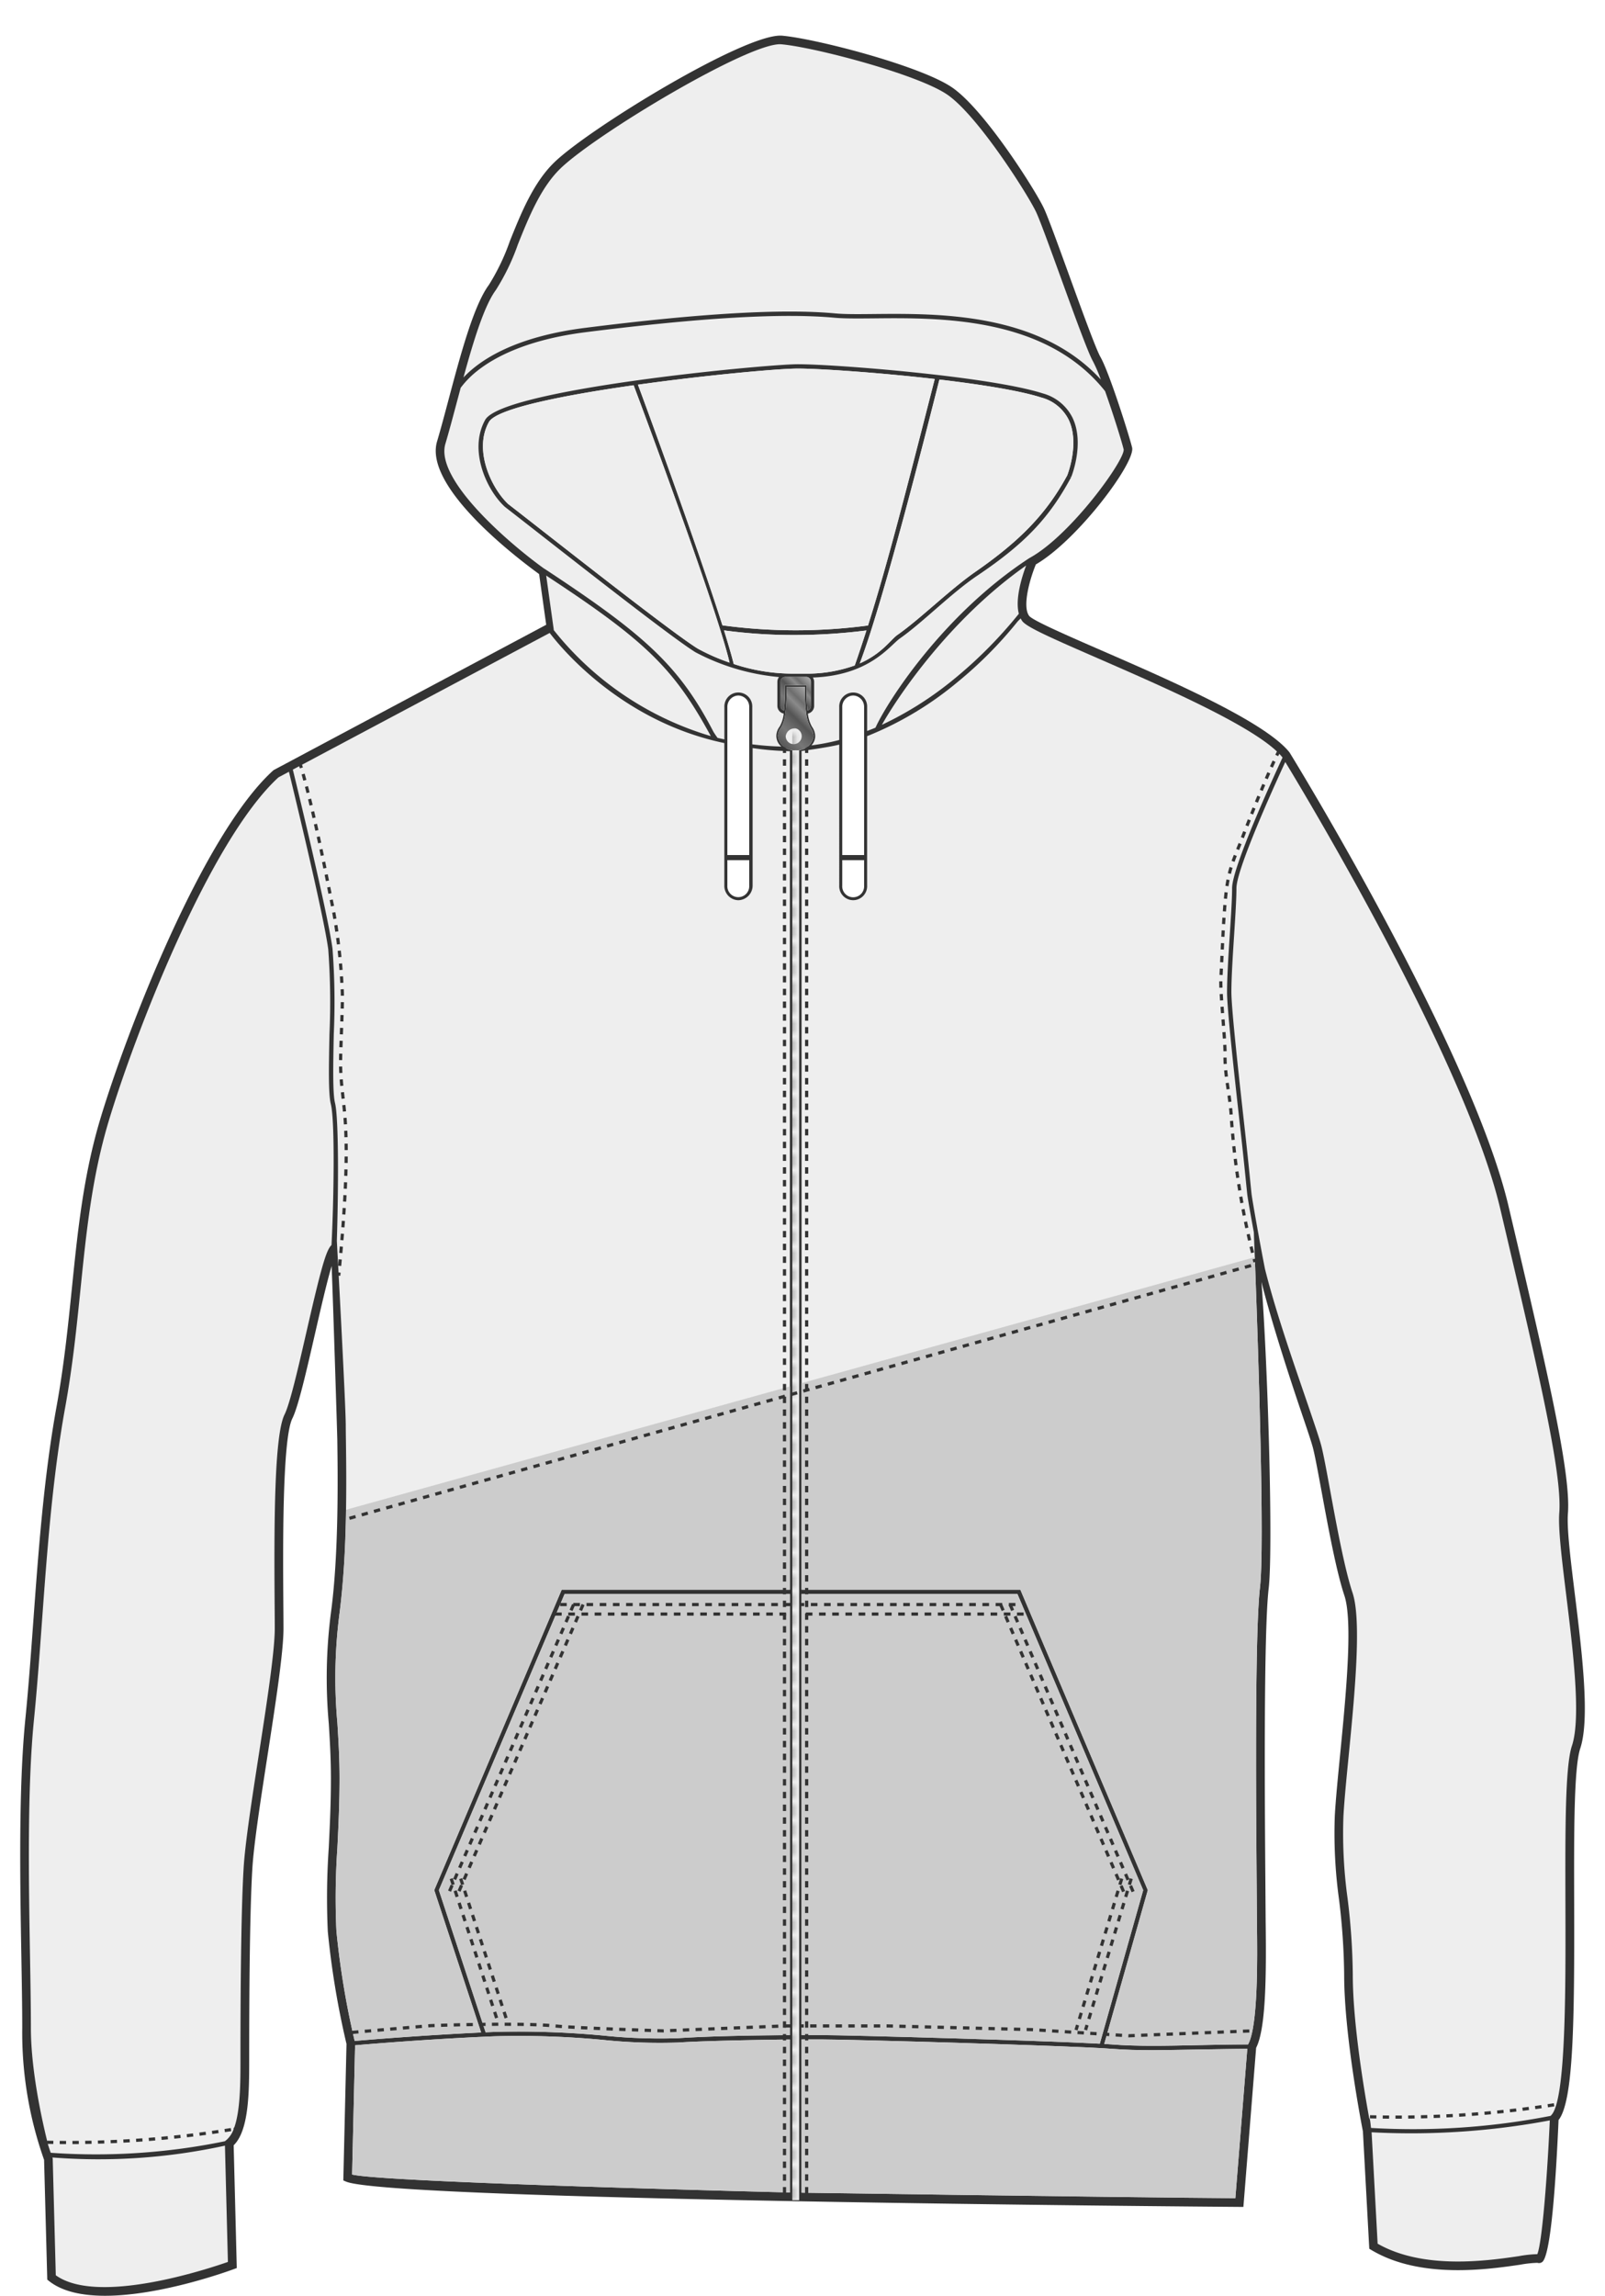 <svg xmlns="http://www.w3.org/2000/svg" xmlns:xlink="http://www.w3.org/1999/xlink" viewBox="0 0 251.981 360.187"><defs><style>.a,.g,.h,.i,.j,.k,.o{fill:none;}.b{fill:#606060;}.c{fill:#333;}.d{fill:#eee;}.e{fill:#ccc;}.f{fill:#fff;}.g,.h,.i,.j,.k,.o{stroke:#333;stroke-miterlimit:10;stroke-width:0.5px;}.h{stroke-dasharray:1.011 1.011;}.i{stroke-dasharray:0.999 0.999;}.j{stroke-dasharray:1 1;}.k{stroke-dasharray:1.036 1.036;}.l{fill:url(#a);}.m{fill:url(#b);}.n{fill:url(#c);}.o{stroke-dasharray:1 1;}</style><pattern id="a" width="1.075" height="2.079" patternTransform="translate(3.793 4.092)" patternUnits="userSpaceOnUse" viewBox="0 0 1.075 2.079"><rect class="a" width="1.075" height="2.079"/><path class="b" d="M.738.714C.73.7.713.68.7.663a.162.162,0,0,0,.073.01C.913.641.987.441,1.01.04V0H.893V.038C.868.493.777.549.75.556.669.576.51.373.433.229A.062.062,0,0,0,.4.2.191.191,0,0,0,.348.194C.222.194.1.316,0,.444V.639C.1.483.241.313.345.313c0,0,.015.021.02.03L.341.334a.211.211,0,0,0-.033,0C.171.368.094.565.065.959v.176c.022.4.1.6.234.63a.17.17,0,0,0,.037,0L.359,1.76l-.019.031C.246,1.792.11,1.652,0,1.5v.187c.116.138.26.262.4.217a.058.058,0,0,0,.034-.029c.073-.142.216-.342.3-.342l.011,0c.027.005.118.06.15.511v.035h.116V2.037A1.011,1.011,0,0,0,.859,1.47a1.251,1.251,0,0,1,.216.267V1.448C.963,1.3.821,1.17.677,1.206a.06.06,0,0,0-.036.029c-.077.144-.231.35-.317.327C.3,1.556.206,1.5.18,1.049.214.6.3.546.331.541.418.525.568.732.644.88A.056.056,0,0,0,.678.909c.136.047.281-.08.4-.22V.416C.972.561.837.714.738.714Z"/></pattern><linearGradient id="b" x1="122.629" y1="111.152" x2="127.228" y2="106.553" gradientUnits="userSpaceOnUse"><stop offset="0.006" stop-color="#585858"/><stop offset="0.233" stop-color="#777"/><stop offset="0.364" stop-color="#686868"/><stop offset="0.501" stop-color="#545454"/><stop offset="0.678" stop-color="#8a8a8a"/><stop offset="0.776" stop-color="#6d6d6d"/><stop offset="0.881" stop-color="#8a8a8a"/><stop offset="1" stop-color="#a6a6a6"/><stop offset="1" stop-color="#636363"/></linearGradient><linearGradient id="c" x1="121.74" y1="115.88" x2="128.117" y2="109.503" xlink:href="#b"/></defs><title>apparel_front</title><path class="c" d="M247.239,250.065c-.677-5.5-1.261-10.254-1.079-12.613.5-6.461-3.4-23.029-9.317-48.177-5.83-24.78-34.064-70.709-34.4-71.238-3.842-4.806-18.7-11.279-29.547-16-5.3-2.307-10.772-4.693-11.318-5.405-1.089-1.43.037-5.618,1.05-8.077,6.6-3.839,15.665-16.012,15.11-18.336-.419-1.748-3.554-11.733-4.974-14.217-.708-1.237-2.976-7.485-4.979-13-1.693-4.661-3.292-9.064-3.908-10.351-1.388-2.92-9.4-15.587-14.487-18.99-5.106-3.409-21.383-7.606-26.606-8.063-5.667-.466-30.166,14.489-35.72,19.836-3.33,3.2-5.288,8.084-7.016,12.391a33.969,33.969,0,0,1-3.3,6.883c-2.4,3.238-4.49,11.1-6.335,18.03-.63,2.367-1.224,4.6-1.791,6.508C66.4,76.7,82.4,88.438,84.64,90.069l1.113,7.955L43.005,120.8l-.136.1c-11.14,10.127-23.079,41.184-27.116,54.638-2.661,8.876-3.538,17.47-4.466,26.569-.607,5.951-1.234,12.1-2.4,18.535-2,10.977-2.846,22.636-3.67,33.912-.389,5.329-.758,10.363-1.232,15.095-1.088,10.907-.834,25.6-.63,37.4.07,4.088.137,7.95.137,11.122a59.777,59.777,0,0,0,3.429,20.7l.5,18.792.248.2c2.143,1.713,5.336,2.333,8.831,2.333,8.832,0,19.592-3.951,20.219-4.184l.455-.169-.489-19.259c2.436-2.358,2.436-8.526,2.436-13.514,0-14.278.166-24.31.491-29.818.224-3.84,1.319-10.918,2.379-17.763,1.237-7.988,2.516-16.248,2.516-19.963,0-.955-.009-2.213-.021-3.683-.064-8.463-.2-26.073,1.416-29.3.936-1.872,2.213-7.44,3.564-13.335.806-3.518,1.818-7.931,2.6-10.575.255,6.529.877,26.333.89,27.294.075,5.361.25,17.917-.995,27.056a79.665,79.665,0,0,0-.344,17.416c.166,2.687.337,5.465.337,8.62,0,3.916-.173,7.449-.339,10.865a114.836,114.836,0,0,0-.151,13.162,133.621,133.621,0,0,0,2.935,17.645L53.9,342.1l.423.182c6.9,2.956,134.81,3.931,140.253,3.971h.633l2-24.958a6.977,6.977,0,0,0,.457-1.188h.017v-.052c1.092-3.71,1.11-11.22,1.027-18.153-.011-.926-.033-4.5-.048-6.531-.085-10.709-.309-39.153.515-46.145.7-5.974-.067-33.778-1.13-48.1,1.633,6.532,4.591,15.522,6.286,20.518.885,2.608,1.584,4.667,1.826,5.635.338,1.356.8,3.884,1.343,6.812,1.016,5.52,2.28,12.389,3.563,16.245,1.37,4.106.231,15.738-.683,25.083-.35,3.578-.681,6.957-.818,9.415a75.534,75.534,0,0,0,.651,13.114,103.159,103.159,0,0,1,.815,11.888c0,9.463,2.757,23.615,2.943,24.559l1,18.422.311.187c7.677,4.6,18.265,3.062,23.354,2.322a17.853,17.853,0,0,1,2.721-.3.841.841,0,0,0,.746-.112c1.367-.941,2.16-12.583,2.586-22.291,2.352-2.967,2.5-15.448,2.45-33.97-.029-10.953-.057-21.3.955-24.334C249.646,269.637,248.367,259.24,247.239,250.065Z"/><path class="d" d="M159.734,250.094l19.744,46.464-6.813,24.09c-9.425-.507-39.628-1.352-43.679-1.352-.76,0-1.851,0-3.142,0V250.094Z"/><path class="d" d="M124.014,343.99c-.136,0-63.9-1.565-68.735-2.818l.47-20.276c2.486-.215,11.863-.994,21.856-1.412a140.487,140.487,0,0,1,17.051.566,86.38,86.38,0,0,0,11.834.414c5.009-.334,17.117-.473,17.117-.473l.406,0Z"/><path class="d" d="M124.014,319.308c-5.124.029-12.358.13-17.569.477a86.383,86.383,0,0,1-11.736-.414,141.732,141.732,0,0,0-17.131-.568l-1.336.058-7.338-22.3,19.736-46.464h35.375Z"/><path class="d" d="M193.947,344.889c-18.512-.138-67.7-.858-67.7-.858l-.406-.007V319.98h.559c1.045,0,1.937,0,2.583,0,4.373,0,39.268.987,45.492,1.466,2.134.165,4.31.219,6.6.219,2.139,0,11.912-.206,14.747-.215Z"/><path class="d" d="M52.044,195.349c-.859.78-1.684,3.824-3.913,13.546-1.274,5.558-2.591,11.3-3.454,13.03-1.624,3.244-1.656,17.144-1.559,29.918.011,1.465.02,2.72.02,3.672,0,3.61-1.271,11.818-2.5,19.755-1.114,7.194-2.166,13.988-2.394,17.892-.327,5.534-.493,15.594-.493,29.9,0,3.509,0,8-.966,10.72-.093.02-.148.287-.108.279a4.018,4.018,0,0,1-1.115,1.683l-.264.211a100.745,100.745,0,0,1-27.336,1.806c-.112-.317-.258-.75-.422-1.271.042,0-2.69-9.992-2.69-18.323,0-3.184-.067-7.051-.137-11.146-.2-11.768-.457-26.413.623-37.241.476-4.75.845-9.792,1.235-15.131.821-11.24,1.671-22.863,3.652-33.768,1.179-6.482,1.809-12.663,2.418-18.64.922-9.033,1.792-17.564,4.417-26.316,3.993-13.31,15.753-43.97,26.665-53.965l1.638-.877c.952,3.91,5.47,22.575,6.172,27.854a112.224,112.224,0,0,1,.191,13.333c-.1,5.012-.189,9.341.215,10.951C52.625,175.952,52.388,188.9,52.044,195.349Z"/><path class="d" d="M124.014,249.413H88.191L68.177,296.558l7.361,22.336c-9.228.432-17.544,1.124-19.855,1.324a130.948,130.948,0,0,1-2.867-17.271,114.1,114.1,0,0,1,.153-13c.167-3.433.341-6.981.341-10.932,0-3.2-.173-6-.34-8.7A78.565,78.565,0,0,1,53.3,253.16c1.258-9.241,1.083-21.868,1.008-27.26-.014-.953-.024-1.705-.024-2.206,0-3.128-1.178-24.805-1.4-29.031.248-7.768.315-19.2-.287-21.609-.381-1.522-.291-6.015-.195-10.772a110.259,110.259,0,0,0-.2-13.436c-.718-5.392-5.371-24.583-6.228-28.1L86.3,99.308c1.955,2.57,11.407,13.924,27.419,17.278V138.94a2.249,2.249,0,0,0,2.189,2.3,2.3,2.3,0,0,0,2.252-2.3v-21.57a45.056,45.056,0,0,0,5.292.47s.421.019.559.019Z"/><path class="d" d="M197.815,249.071c-.834,7.076-.617,34.573-.524,46.315.016,2.031.037,5.6.049,6.537.063,5.211.194,16.056-1.4,18.839-2.888.007-5.544.063-8.108.118-4.942.106-9.213.2-13.3-.118-.313-.024-.717-.05-1.167-.076l6.836-24.129-20.011-47.145H125.843V117.836c.115-.03,4.182-.573,5.915-1.01V138.94a2.191,2.191,0,1,0,4.377,0V115.5a52.621,52.621,0,0,0,14.2-8.489,64.129,64.129,0,0,0,9.444-9.518l.461-.466a2.891,2.891,0,0,0,.256.426c.723.95,4.36,2.562,11.858,5.829,10,4.358,23.456,10.219,28.117,14.62-.054.11.143.277.188.184a8.734,8.734,0,0,1,.674.735l.022.035c-1.394,3-7.919,17.2-7.919,20.493,0,1.69-.178,4.448-.367,7.369-.21,3.257-.427,6.624-.427,8.933,0,2.747,1.256,13.984,2.172,22.189.542,4.845.939,9.034,1.01,9.608.088.716.539,3.245,1.025,5.9.031.781.2,5.152.2,5.152C197.524,211.4,198.574,242.591,197.815,249.071Z"/><path class="d" d="M246.792,273.895c-1.082,3.246-1.055,13.22-1.024,24.768.037,13.764.083,30.9-2.239,33.216l-.094.094a112.76,112.76,0,0,1-28.187,1.892c-.052-.269-.124-1.52-.287-1.531-.775-4.239-2.576-14.906-2.576-22.487a104.34,104.34,0,0,0-.823-12.037,74.409,74.409,0,0,1-.645-12.891c.134-2.428.463-5.793.813-9.356.927-9.475,2.081-21.267.62-25.647-1.253-3.766-2.508-10.583-3.516-16.061-.543-2.951-1.012-5.5-1.361-6.9-.256-1.022-.928-3-1.858-5.743-2.032-5.987-5.189-14.81-7.021-22.135-.823-4.183-1.944-10.539-2.089-11.632-.081-.61-.447-4.618-1.013-9.684-.915-8.189-2.168-19.4-2.168-22.113,0-2.287.217-5.643.426-8.889.189-2.932.368-5.7.368-7.413,0-2.987,5.979-16.143,7.666-19.794,3.634,5.977,28.356,47.177,33.75,70.1,5.871,24.956,9.749,41.442,9.269,47.693-.191,2.494.4,7.309,1.085,12.884C246.942,258.815,248.256,269.5,246.792,273.895Z"/><path class="e" d="M172.665,320.647l6.813-24.09-19.744-46.464H125.843V319.3c1.292,0,2.382,0,3.142,0C133.036,319.3,163.239,320.141,172.665,320.647Z"/><path class="e" d="M197,197.245,125.843,217.01v32.4h34.345L180.2,296.558l-6.836,24.129c.451.026.854.052,1.167.076,4.092.314,8.362.224,13.3.118,2.564-.055,5.22-.111,8.108-.118,1.591-2.783,1.46-13.628,1.4-18.839-.011-.933-.033-4.506-.049-6.537-.093-11.742-.31-39.239.524-46.315.759-6.48-.291-37.674-.769-50.572C197.047,198.5,197.027,197.967,197,197.245Z"/><path class="e" d="M124.014,250.094H88.639L68.9,296.558l7.338,22.3,1.336-.058a141.732,141.732,0,0,1,17.131.568,86.383,86.383,0,0,0,11.736.414c5.211-.347,12.446-.448,17.569-.477Z"/><path class="e" d="M94.656,320.05a140.487,140.487,0,0,0-17.051-.566c-9.993.418-19.37,1.2-21.856,1.412l-.47,20.276c4.833,1.253,68.6,2.816,68.735,2.818v-24l-.406,0s-12.108.139-17.117.473A86.38,86.38,0,0,1,94.656,320.05Z"/><path class="e" d="M181.076,321.66c-2.29,0-4.465-.054-6.6-.219-6.223-.479-41.119-1.466-45.492-1.466-.646,0-1.539,0-2.583,0h-.559v24.043l.406.007s49.186.72,67.7.858l1.876-23.443C192.989,321.454,183.215,321.66,181.076,321.66Z"/><path class="e" d="M124.014,217.518,54.327,236.874A144.613,144.613,0,0,1,53.3,253.16a78.565,78.565,0,0,0-.334,17.148c.167,2.707.34,5.506.34,8.7,0,3.95-.174,7.5-.341,10.932a114.1,114.1,0,0,0-.153,13,130.948,130.948,0,0,0,2.867,17.271c2.311-.2,10.628-.891,19.855-1.324l-7.361-22.336,20.013-47.145h35.824Z"/><path class="d" d="M99.479,60.449C88.458,62.013,77.933,64.1,76.756,66.22c-2.458,4.423.426,10.419,3.029,12.861,6.2,4.79,25.559,20.114,29.771,22.69a31.666,31.666,0,0,0,5.014,2.2l-.035-.032C112.577,95.569,101.146,64.854,99.479,60.449Zm36.8,37.689c3-9.489,5.792-20.368,10.474-38.675-8.9-1.021-18.169-1.636-21.483-1.636-2.974,0-14.2,1-25.114,2.528,1.259,3.366,9.317,25.3,13.265,37.757A85.81,85.81,0,0,0,136.275,98.138ZM167.8,65.9a6.717,6.717,0,0,0-4.289-3.521c-3.441-1.1-9.588-2.069-16.024-2.826-.766,2.93-8.458,34-12.508,44.535,3.5-1.542,4.856-3.732,5.921-4.478,3.6-2.52,8.193-7.089,12.246-9.9,6.875-4.774,11.113-9.023,14.409-15.13C167.691,74.216,169.476,69.479,167.8,65.9ZM124.852,99.628a81.188,81.188,0,0,1-11.185-.723c.667,2.13,1.192,3.932,1.525,5.273a29.35,29.35,0,0,0,9.388,1.513h2.5a22.234,22.234,0,0,0,7.112-1.284c.632-1.814,1.238-3.63,1.834-5.493A88.321,88.321,0,0,1,124.852,99.628Z"/><path class="d" d="M77.842,45.513a34.748,34.748,0,0,0,3.474-7.186c1.677-4.18,3.578-8.917,6.7-11.917C93.633,21,117.808,6.521,122.668,6.949c5.146.451,21.19,4.65,25.968,7.839,4.8,3.21,12.7,15.689,14.014,18.445.589,1.229,2.176,5.6,3.858,10.229,2.12,5.837,4.311,11.872,5.076,13.21a23.881,23.881,0,0,1,1.246,2.88c-9.707-10.576-25.609-10.377-35.677-10.284-2.433.026-4.541.044-6.067-.1-8.263-.756-21.088-.016-39.213,2.271C80.7,52.853,75.3,56.532,72.764,59.225,74.312,53.558,76.014,47.98,77.842,45.513Z"/><path class="d" d="M85.379,89.176C80.5,85.691,68.216,75.384,69.926,69.628c.572-1.924,1.169-4.169,1.8-6.545.2-.738.4-1.487.6-2.239a14.2,14.2,0,0,1,2.616-2.661c2.673-2.124,7.795-4.9,17.016-6.064,18.075-2.28,30.855-3.021,39.065-2.268,1.56.142,3.682.122,6.135.1,10.364-.1,26.987-.313,36.336,11.417,1.273,3.577,2.622,7.911,2.919,9.149.173,1.684-8.219,13.359-14.654,16.962l-.2.113c-13.5,8.823-22.26,22.492-24.109,26.575-.429.185-.873.351-1.314.519v-3.738a2.191,2.191,0,1,0-4.377,0V116.1a32.988,32.988,0,0,1-4.373.846,2.148,2.148,0,0,0,.6-1.448,2.667,2.667,0,0,0-.513-1.484,5.27,5.27,0,0,1-.636-2.055,1.228,1.228,0,0,0,.982-1.187v-3.829a1.2,1.2,0,0,0-.206-.641c8.951-.325,12.074-5.016,13.679-6.14,3.544-2.482,8.065-7.105,12.133-9.84,7.57-5.089,11.323-9.117,14.73-15.428l-.3-.16.316.128c.087-.213,2.106-5.276.244-9.254a7.363,7.363,0,0,0-4.7-3.884c-8.374-2.678-32.615-4.578-38.449-4.578-4.968,0-46.414,3.894-49.1,8.742-2.634,4.741.232,11.044,3.127,13.658,6.247,4.826,25.749,20.259,29.913,22.8a34.758,34.758,0,0,0,13.094,3.88,1.206,1.206,0,0,0-.254.712v3.829a1.229,1.229,0,0,0,.994,1.189,5.145,5.145,0,0,1-.618,2.019,2.453,2.453,0,0,0-.541,1.519,2.21,2.21,0,0,0,.791,1.639c-1.571-.041-3.093-.163-4.568-.348v-5.842a2.191,2.191,0,1,0-4.377,0v5.064c-.364-.079-.73-.155-1.084-.246-.272-.385-.572-.826-.675-1.023-5.4-10.376-10.845-15.218-26.584-25.567l.238.17.109.78-.109-.78Z"/><path class="d" d="M159.956,96.293a69.635,69.635,0,0,1-10.036,10.136,54.114,54.114,0,0,1-11.466,7.294c2.423-4.3,10.536-16.494,22.646-24.995C160.462,90.433,159.338,93.965,159.956,96.293Z"/><path class="d" d="M124.929,117.711a2.564,2.564,0,0,1-2.8-2.212,2.234,2.234,0,0,1,.483-1.36,5.419,5.419,0,0,0,.668-2.129l.065-.5a27.477,27.477,0,0,0,.13-3.729v-.012h2.916v.019a26.953,26.953,0,0,0,.135,3.722l.067.495a5.5,5.5,0,0,0,.688,2.165,2.435,2.435,0,0,1,.455,1.326A2.564,2.564,0,0,1,124.929,117.711Z"/><path class="d" d="M136.275,98.138a85.792,85.792,0,0,1-22.858-.026c-3.948-12.455-12.005-34.39-13.265-37.757,10.916-1.525,22.14-2.528,25.114-2.528,3.313,0,12.585.615,21.483,1.636C142.067,77.77,139.274,88.649,136.275,98.138Z"/><path class="d" d="M147.484,59.549c6.436.757,12.583,1.725,16.024,2.826A6.716,6.716,0,0,1,167.8,65.9c1.679,3.583-.106,8.319-.245,8.676-3.3,6.107-7.534,10.356-14.409,15.13-4.053,2.814-8.648,7.383-12.246,9.9-1.064.745-2.419,2.935-5.921,4.478C139.027,93.546,146.718,62.48,147.484,59.549Z"/><path class="d" d="M114.535,103.937l.035.032a31.679,31.679,0,0,1-5.014-2.2c-4.212-2.576-23.575-17.9-29.771-22.69-2.6-2.442-5.487-8.438-3.029-12.861,1.177-2.119,11.7-4.207,22.723-5.771C101.146,64.854,112.577,95.569,114.535,103.937Z"/><path class="d" d="M113.667,98.905a81.188,81.188,0,0,0,11.185.723,88.275,88.275,0,0,0,11.176-.713c-.6,1.863-1.2,3.679-1.834,5.493a22.234,22.234,0,0,1-7.112,1.284h-2.5a29.353,29.353,0,0,1-9.388-1.513C114.859,102.837,114.334,101.035,113.667,98.905Z"/><path class="d" d="M122.542,106.944a.751.751,0,0,1,.756-.743h3.264a.749.749,0,0,1,.752.743v3.829a.735.735,0,0,1-.543.7,25.73,25.73,0,0,1-.135-3.676l.012-.273h-3.44l.013.274a28.1,28.1,0,0,1-.123,3.677.736.736,0,0,1-.556-.7Z"/><path class="d" d="M85.751,90.308c15.483,10.144,19.95,14.475,25.608,24.75.092.167.168.309.236.433A49.447,49.447,0,0,1,86.915,98.834l.028-.015Z"/><path class="d" d="M8.759,356.978l-.483-18.272-.044-.206a93.157,93.157,0,0,0,27.084-1.856l.464,18.243C32.737,355.956,15.338,361.743,8.759,356.978Z"/><path class="d" d="M241.355,353.669a18.18,18.18,0,0,0-2.924.316c-4.863.707-14.909,2.169-22.147-1.96l-.946-17.48a118.191,118.191,0,0,0,27.976-1.864C242.9,341.929,242.081,351.914,241.355,353.669Z"/><path class="f" d="M114.194,138.94a1.719,1.719,0,1,0,3.432,0v-3.983h-3.432Zm1.717-29.818a1.775,1.775,0,0,0-1.717,1.827v23.209h3.432V110.948A1.772,1.772,0,0,0,115.911,109.121Zm18.036,0a1.775,1.775,0,0,0-1.717,1.827v23.209h3.432V110.948A1.772,1.772,0,0,0,133.947,109.121ZM132.23,138.94a1.72,1.72,0,1,0,3.432,0v-3.983H132.23Z"/><path class="g" d="M47.166,120.006s.049.15.146.474"/><path class="h" d="M47.591,121.447c.5,1.787,1.425,5.355,2.706,11.349.742,3.472,1.094,5.365,2.082,10.239a93.282,93.282,0,0,1,1.352,12.4c.123,2.3-.309,9.356-.258,11.892.064,3.2.566,5.577.767,9.158.366,6.529-.224,14.659-.967,22.65"/><path class="g" d="M53.225,199.647l-.047.5"/><path class="g" d="M200.661,118.085s-.073.145-.217.446"/><path class="i" d="M200.022,119.43c-.851,1.846-2.533,5.664-4.931,11.887-1.277,3.313-1.945,4.466-2.433,7.513-.536,3.344-.756,10.436-.982,14.685-.123,2.3.7,9.507.653,12.044-.064,3.2.819,6.316.995,9.9a121.34,121.34,0,0,0,3.45,21.58"/><path class="g" d="M196.9,197.529q.063.243.128.483"/><path class="j" d="M55.28,318.875l12.332-1.06s13.962-.53,19.5.046c3.329.347,17.008.771,17.008.771l19.05-.771h16.174l22.654.576,15.21.967,19.426-.771"/><path class="j" d="M7.374,336.113a160.042,160.042,0,0,0,29.3-2.054"/><path class="j" d="M243.984,330.234a160.042,160.042,0,0,1-29.316,1.87"/><line class="k" x1="87.936" y1="251.748" x2="160.437" y2="251.748"/><line class="k" x1="87.147" y1="253.239" x2="161.07" y2="253.239"/><line class="j" x1="91.541" y1="251.748" x2="71.838" y2="297.248"/><line class="j" x1="90.05" y1="251.748" x2="70.347" y2="297.248"/><line class="j" x1="70.838" y1="294.748" x2="78.171" y2="317.245"/><line class="j" x1="72.328" y1="294.748" x2="79.661" y2="317.245"/><line class="j" x1="157.096" y1="251.748" x2="176.599" y2="297.248"/><line class="j" x1="158.586" y1="251.748" x2="178.09" y2="297.248"/><line class="j" x1="177.599" y1="294.748" x2="170.428" y2="318.498"/><line class="j" x1="176.109" y1="294.748" x2="168.937" y2="318.498"/><rect class="d" x="124.391" y="114.232" width="1.075" height="230.964"/><rect class="l" x="124.391" y="114.232" width="1.075" height="230.964"/><line class="j" x1="123.164" y1="117.138" x2="123.164" y2="344.889"/><line class="j" x1="126.642" y1="117.138" x2="126.642" y2="344.889"/><path class="m" d="M126.562,106.2H123.3a.751.751,0,0,0-.756.743v3.829a.736.736,0,0,0,.556.7,28.1,28.1,0,0,0,.123-3.677l-.013-.274h3.44l-.012.273a25.74,25.74,0,0,0,.135,3.676.736.736,0,0,0,.543-.7v-3.829A.748.748,0,0,0,126.562,106.2Z"/><path class="n" d="M124.929,117.711a2.564,2.564,0,0,0,2.8-2.212,2.435,2.435,0,0,0-.455-1.326,5.5,5.5,0,0,1-.688-2.165l-.067-.495a26.933,26.933,0,0,1-.135-3.722v-.019h-2.916v.012a27.432,27.432,0,0,1-.13,3.729l-.065.5a5.42,5.42,0,0,1-.668,2.129,2.234,2.234,0,0,0-.483,1.36A2.564,2.564,0,0,0,124.929,117.711Zm0-3.426a1.255,1.255,0,1,1-1.575,1.214A1.43,1.43,0,0,1,124.929,114.286Z"/><line class="g" x1="53.416" y1="238.617" x2="53.897" y2="238.483"/><line class="o" x1="54.86" y1="238.213" x2="196.853" y2="198.434"/><line class="g" x1="197.335" y1="198.299" x2="197.816" y2="198.164"/></svg>